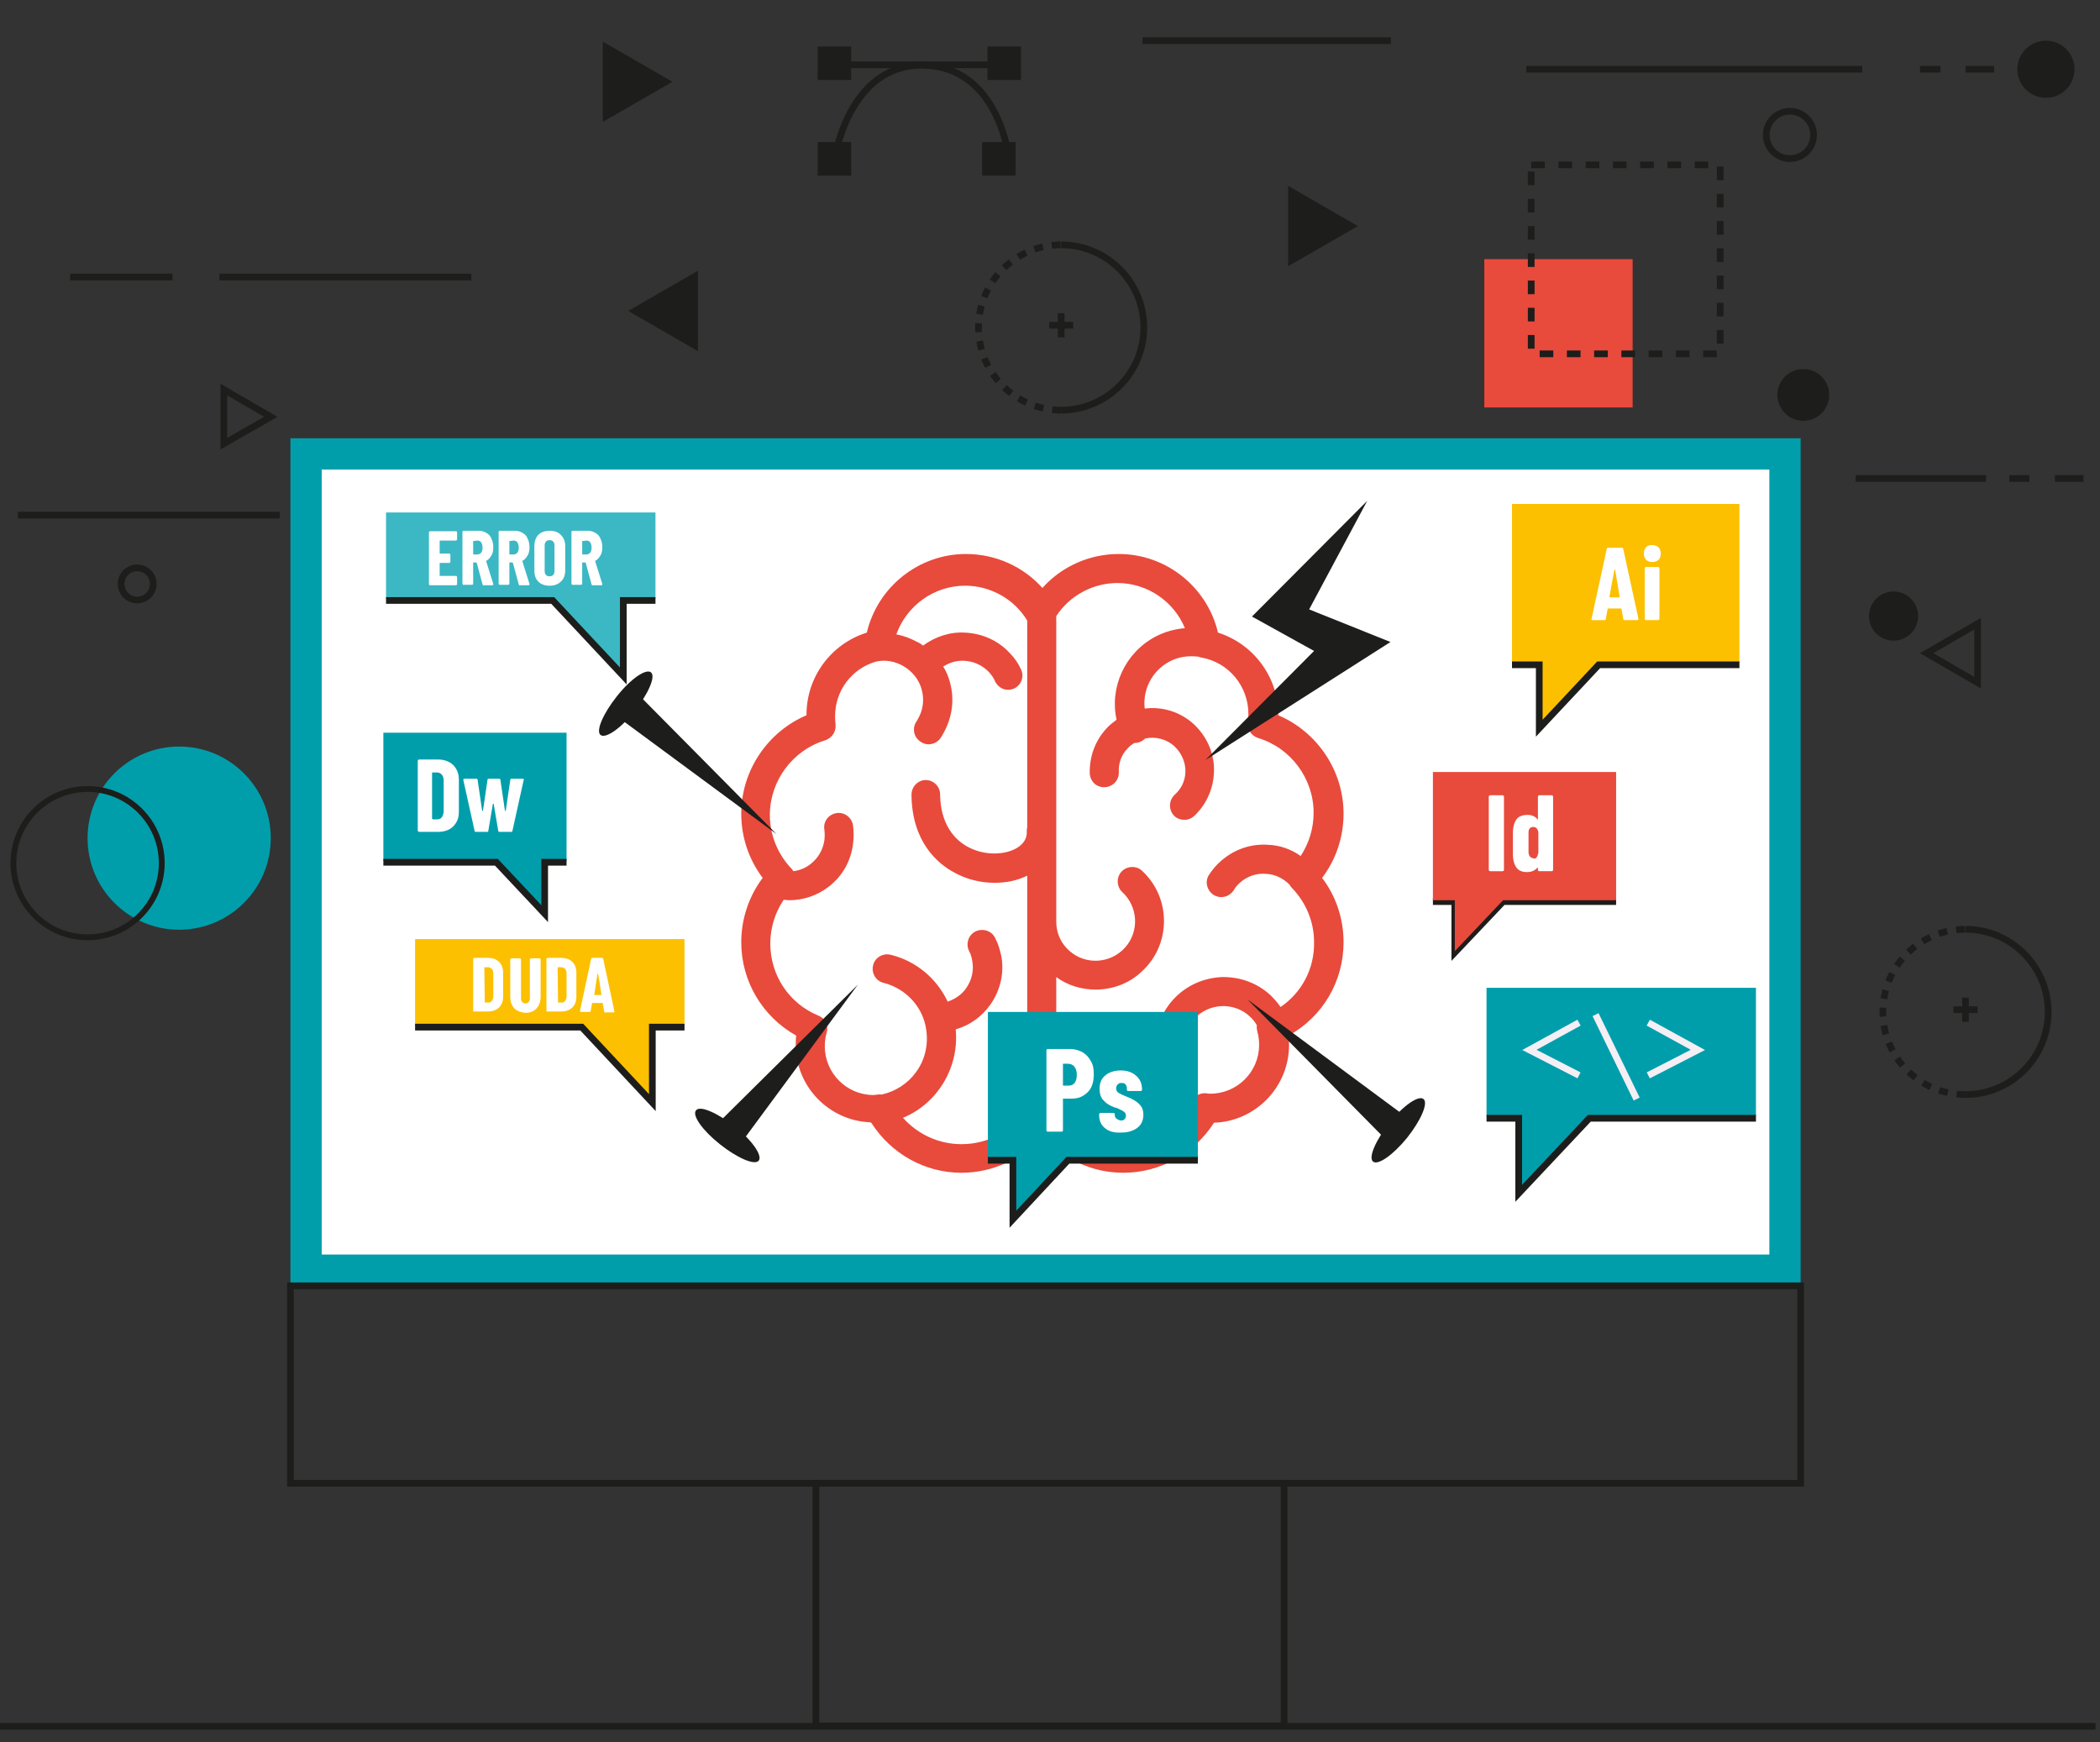 <?xml version="1.0" encoding="utf-8"?>
<!-- Generator: Adobe Illustrator 19.0.0, SVG Export Plug-In . SVG Version: 6.00 Build 0)  -->
<svg version="1.1" id="Capa_1" xmlns="http://www.w3.org/2000/svg" xmlns:xlink="http://www.w3.org/1999/xlink" x="0px" y="0px"
	 viewBox="0 0 470 390" style="enable-background:new 0 0 470 390;" xml:space="preserve">
<rect x="0" y="0" width="470" height="390" fill="#333333" stroke="none"/>
<style type="text/css">
	.st0{fill:#FFFFFF;}
	.st1{fill:#009EAB;}
	.st2{fill:none;stroke:#1D1D1B;stroke-width:1.5;stroke-miterlimit:10;}
	.st3{fill:#FCC000;}
	.st4{fill:#E84A3C;}
	.st5{fill:none;stroke:#1D1D1B;stroke-width:1.305;stroke-miterlimit:10;}
	.st6{fill:none;stroke:#1D1D1B;stroke-width:1.5;stroke-miterlimit:10;stroke-dasharray:3.112,3.112;}
	.st7{fill:#1D1D1B;}
	.st8{fill:none;stroke:#1D1D1B;stroke-width:1.5;stroke-miterlimit:10;stroke-dasharray:3.049;}
	.st9{fill:none;stroke:#1D1D1B;stroke-width:1.508;stroke-miterlimit:10;}
	.st10{fill:none;stroke:#1D1D1B;stroke-width:1.5;stroke-miterlimit:10;stroke-dasharray:2;}
	.st11{fill:#3BB8C4;}
	.st12{fill:none;stroke:#F3EFF5;stroke-width:1.5;stroke-miterlimit:10;}
</style>
<g>
	<rect id="XMLID_21_" x="68.5" y="101.6" class="st0" width="331" height="182.7"/>
	<g id="XMLID_17_">
		<path id="XMLID_18_" class="st1" d="M396,105.1v175.7H72V105.1H396 M403,98.1H65v189.7h338V98.1L403,98.1z"/>
	</g>
</g>
<g>
	<path class="st1" d="M101.9,181.3"/>
	<g>
		<polygon class="st1" points="126.8,164 85.8,164 85.8,192.7 108.1,192.7 111.1,192.7 121.9,204.2 121.9,192.7 126.8,192.7 		"/>
		<polyline class="st2" points="126.8,193 121.9,193 121.9,204.5 111.1,193 108.1,193 85.8,193 		"/>
		<g>
			<g id="XMLID_53_">
				<path id="XMLID_56_" class="st0" d="M93.6,186.1c-0.1-0.1-0.1-0.1-0.1-0.2v-15.6c0-0.1,0-0.1,0.1-0.2c0.1-0.1,0.1-0.1,0.2-0.1
					H98c1.4,0,2.5,0.4,3.4,1.2c0.8,0.8,1.3,1.9,1.3,3.3v7.2c0,1.4-0.4,2.4-1.3,3.3c-0.8,0.8-2,1.2-3.4,1.2h-4.2
					C93.7,186.2,93.7,186.1,93.6,186.1z M96.9,183.4l1,0c0.4,0,0.8-0.2,1-0.5s0.4-0.8,0.4-1.3v-6.8c0-0.6-0.1-1-0.4-1.4
					c-0.3-0.3-0.6-0.5-1.1-0.5h-1c-0.1,0-0.1,0-0.1,0.1v10.3C96.8,183.3,96.8,183.4,96.9,183.4z"/>
				<path id="XMLID_54_" class="st0" d="M106.2,185.9l-2.5-11.3v-0.1c0-0.1,0.1-0.2,0.3-0.2h2.6c0.2,0,0.3,0.1,0.3,0.3l1,6.8
					c0,0.1,0,0.1,0.1,0.1c0,0,0.1,0,0.1-0.1l1-6.8c0-0.2,0.1-0.3,0.3-0.3h2.3c0.2,0,0.3,0.1,0.3,0.3l1,6.8c0,0.1,0,0.1,0.1,0.1
					c0,0,0.1,0,0.1-0.1l1-6.8c0-0.2,0.1-0.3,0.3-0.3l2.5,0c0.2,0,0.3,0.1,0.2,0.3l-2.5,11.3c0,0.2-0.1,0.3-0.3,0.3h-2.6
					c-0.2,0-0.3-0.1-0.3-0.3l-1-5.9c0,0,0-0.1-0.1-0.1c0,0-0.1,0-0.1,0.1l-1,5.9c0,0.2-0.1,0.3-0.3,0.3h-2.5
					C106.3,186.2,106.2,186.1,106.2,185.9z"/>
			</g>
		</g>
	</g>
</g>
<g>
	<polygon class="st3" points="338.4,112.8 389.3,112.8 389.3,148.4 361.5,148.4 357.8,148.4 344.5,162.6 344.5,148.4 338.4,148.4 	
		"/>
	<polyline class="st2" points="389.3,148.8 361.5,148.8 357.8,148.8 344.5,163 344.5,148.8 338.4,148.8 	"/>
	<g>
		<g id="XMLID_59_">
			<path id="XMLID_63_" class="st0" d="M363.3,138.5l-0.4-2.2c0-0.1,0-0.1-0.1-0.1h-2.9c-0.1,0-0.1,0-0.1,0.1l-0.4,2.2
				c0,0.2-0.1,0.3-0.3,0.3h-2.7c-0.2,0-0.3-0.1-0.2-0.3l3.4-15.6c0-0.2,0.1-0.3,0.3-0.3h3.1c0.2,0,0.3,0.1,0.3,0.3l3.4,15.6l0,0.1
				c0,0.1-0.1,0.2-0.3,0.2h-2.8C363.4,138.8,363.3,138.7,363.3,138.5z M360.4,133.7h2c0.1,0,0.1,0,0.1-0.1l-1-6c0,0,0-0.1-0.1-0.1
				c0,0-0.1,0-0.1,0.1l-1.1,6C360.2,133.6,360.3,133.7,360.4,133.7z"/>
			<path id="XMLID_60_" class="st0" d="M368.4,125.3c-0.3-0.4-0.5-0.8-0.5-1.4c0-0.6,0.2-1.1,0.5-1.4c0.3-0.4,0.8-0.5,1.4-0.5
				s1,0.2,1.4,0.5c0.3,0.4,0.5,0.8,0.5,1.4c0,0.6-0.2,1.1-0.5,1.4c-0.3,0.3-0.8,0.5-1.4,0.5S368.7,125.6,368.4,125.3z M368.2,138.7
				c-0.1-0.1-0.1-0.1-0.1-0.2v-11.3c0-0.1,0-0.1,0.1-0.2c0.1-0.1,0.1-0.1,0.2-0.1h2.7c0.1,0,0.1,0,0.2,0.1c0.1,0.1,0.1,0.1,0.1,0.2
				v11.3c0,0.1,0,0.1-0.1,0.2s-0.1,0.1-0.2,0.1h-2.7C368.3,138.8,368.2,138.8,368.2,138.7z"/>
		</g>
	</g>
</g>
<rect x="332.2" y="58" class="st4" width="33.2" height="33.2"/>
<circle class="st1" cx="40.1" cy="187.6" r="20.5"/>
<circle class="st5" cx="19.6" cy="193.2" r="16.6"/>
<g>
	<circle class="st6" cx="27.9" cy="-205.9" r="16.8"/>
</g>
<line class="st2" x1="15.7" y1="62" x2="38.6" y2="62"/>
<line class="st2" x1="49.1" y1="62" x2="105.5" y2="62"/>
<polygon class="st7" points="156.2,78.6 140.6,69.6 156.2,60.6 "/>
<polygon class="st2" points="50.1,87.2 60.6,93.3 50.1,99.3 "/>
<polygon class="st7" points="134.9,9.3 150.5,18.3 134.9,27.3 "/>
<polygon class="st7" points="288.3,41.6 303.9,50.6 288.3,59.6 "/>
<polygon class="st2" points="442.6,152.8 431.2,146.2 442.6,139.6 "/>
<rect x="342.7" y="36.9" class="st8" width="42.3" height="42.3"/>
<rect x="183" y="31.8" class="st7" width="7.5" height="7.5"/>
<rect x="219.8" y="31.8" class="st7" width="7.5" height="7.5"/>
<path class="st2" d="M186.8,35.6c0,0,3-21,19.5-21s19.2,19.2,19.2,19.2"/>
<line class="st2" x1="186.8" y1="14.5" x2="225.5" y2="14.5"/>
<rect x="183" y="10.4" class="st7" width="7.5" height="7.5"/>
<rect x="221" y="10.4" class="st7" width="7.5" height="7.5"/>
<line class="st2" x1="255.7" y1="9.1" x2="311.3" y2="9.1"/>
<line class="st2" x1="341.6" y1="15.5" x2="416.8" y2="15.5"/>
<line class="st2" x1="429.7" y1="15.5" x2="434.3" y2="15.5"/>
<line class="st2" x1="439.9" y1="15.5" x2="446.3" y2="15.5"/>
<line class="st2" x1="415.3" y1="107.1" x2="444.5" y2="107.1"/>
<line class="st2" x1="449.7" y1="107.1" x2="454.2" y2="107.1"/>
<line class="st2" x1="459.9" y1="107.1" x2="466.3" y2="107.1"/>
<circle class="st7" cx="457.9" cy="15.5" r="6.4"/>
<circle class="st2" cx="400.6" cy="30.2" r="5.3"/>
<circle class="st7" cx="403.6" cy="88.4" r="5.8"/>
<g>
	<rect x="65" y="287.8" class="st2" width="338" height="44.2"/>
	<rect x="182.6" y="332" class="st2" width="104.8" height="54.3"/>
</g>
<line class="st9" x1="-1" y1="386.4" x2="469" y2="386.4"/>
<line class="st2" x1="4" y1="115.3" x2="62.6" y2="115.3"/>
<circle class="st2" cx="30.7" cy="130.7" r="3.6"/>
<circle class="st7" cx="423.8" cy="137.9" r="5.5"/>
<g>
	<path class="st2" d="M439.9,208c10.2,0,18.5,8.3,18.5,18.5c0,10.2-8.3,18.5-18.5,18.5"/>
	<path class="st10" d="M439.9,245c-10.2,0-18.5-8.3-18.5-18.5c0-10.2,8.3-18.5,18.5-18.5"/>
	<line class="st2" x1="439.9" y1="223.3" x2="439.9" y2="228.7"/>
	<line class="st2" x1="442.6" y1="226" x2="437.2" y2="226"/>
</g>
<g>
	<path class="st2" d="M237.5,54.8c10.2,0,18.5,8.3,18.5,18.5s-8.3,18.5-18.5,18.5"/>
	<path class="st10" d="M237.5,91.8c-10.2,0-18.5-8.3-18.5-18.5s8.3-18.5,18.5-18.5"/>
	<line class="st2" x1="237.5" y1="70.1" x2="237.5" y2="75.5"/>
	<line class="st2" x1="240.2" y1="72.8" x2="234.8" y2="72.8"/>
</g>
<g>
	<polygon class="st11" points="146.7,114.7 86.4,114.7 86.4,134 119.3,134 123.7,134 139.5,150.9 139.5,134 146.7,134 	"/>
	<polyline class="st2" points="86.4,134.4 119.3,134.4 123.7,134.4 139.5,151.3 139.5,134.4 146.7,134.4 	"/>
	<g>
		<path class="st0" d="M102.2,120.9c0,0-0.1,0.1-0.1,0.1h-3.6c-0.1,0-0.1,0-0.1,0.1v2.7c0,0.1,0,0.1,0.1,0.1h2.1
			c0.1,0,0.1,0,0.1,0.1c0,0,0.1,0.1,0.1,0.1v1.7c0,0.1,0,0.1-0.1,0.1c0,0-0.1,0.1-0.1,0.1h-2.1c-0.1,0-0.1,0-0.1,0.1v2.7
			c0,0.1,0,0.1,0.1,0.1h3.6c0.1,0,0.1,0,0.1,0.1c0,0,0.1,0.1,0.1,0.1v1.7c0,0.1,0,0.1-0.1,0.1c0,0-0.1,0.1-0.1,0.1h-5.9
			c-0.1,0-0.1,0-0.1-0.1c0,0-0.1-0.1-0.1-0.1v-11.7c0-0.1,0-0.1,0.1-0.1c0,0,0.1-0.1,0.1-0.1h5.9c0.1,0,0.1,0,0.1,0.1
			c0,0,0.1,0.1,0.1,0.1v1.7C102.2,120.9,102.2,120.9,102.2,120.9z"/>
		<path class="st0" d="M108,130.8l-1.3-4.8c0,0-0.1-0.1-0.1-0.1H106c-0.1,0-0.1,0-0.1,0.1v4.7c0,0.1,0,0.1-0.1,0.1
			c0,0-0.1,0.1-0.1,0.1h-2c-0.1,0-0.1,0-0.1-0.1c0,0-0.1-0.1-0.1-0.1v-11.7c0-0.1,0-0.1,0.1-0.1c0,0,0.1-0.1,0.1-0.1h3.5
			c0.6,0,1.2,0.2,1.7,0.5c0.5,0.3,0.9,0.7,1.1,1.3c0.3,0.6,0.4,1.2,0.4,1.9c0,0.7-0.1,1.3-0.4,1.8s-0.6,0.9-1.1,1.2c0,0,0,0-0.1,0
			c0,0,0,0,0,0.1l1.6,5.1l0,0.1c0,0.1-0.1,0.2-0.2,0.2h-2.1C108.1,131,108,130.9,108,130.8z M105.9,121.1v2.9c0,0.1,0,0.1,0.1,0.1
			h0.8c0.4,0,0.6-0.1,0.9-0.4c0.2-0.3,0.3-0.6,0.3-1.1c0-0.5-0.1-0.9-0.3-1.2c-0.2-0.3-0.5-0.4-0.9-0.4L105.9,121.1
			C105.9,121,105.9,121,105.9,121.1z"/>
		<path class="st0" d="M116.1,130.8l-1.3-4.8c0,0-0.1-0.1-0.1-0.1h-0.6c-0.1,0-0.1,0-0.1,0.1v4.7c0,0.1,0,0.1-0.1,0.1
			c0,0-0.1,0.1-0.1,0.1h-2c-0.1,0-0.1,0-0.1-0.1c0,0-0.1-0.1-0.1-0.1v-11.7c0-0.1,0-0.1,0.1-0.1c0,0,0.1-0.1,0.1-0.1h3.5
			c0.6,0,1.2,0.2,1.7,0.5c0.5,0.3,0.9,0.7,1.1,1.3c0.3,0.6,0.4,1.2,0.4,1.9c0,0.7-0.1,1.3-0.4,1.8s-0.6,0.9-1.1,1.2c0,0,0,0-0.1,0
			c0,0,0,0,0,0.1l1.6,5.1l0,0.1c0,0.1-0.1,0.2-0.2,0.2h-2.1C116.2,131,116.1,130.9,116.1,130.8z M114,121.1v2.9c0,0.1,0,0.1,0.1,0.1
			h0.8c0.4,0,0.6-0.1,0.9-0.4c0.2-0.3,0.3-0.6,0.3-1.1c0-0.5-0.1-0.9-0.3-1.2c-0.2-0.3-0.5-0.4-0.9-0.4L114,121.1
			C114,121,114,121,114,121.1z"/>
		<path class="st0" d="M120.5,130.2c-0.6-0.6-0.9-1.4-0.9-2.5v-5.5c0-1,0.3-1.9,0.9-2.5c0.6-0.6,1.5-0.9,2.5-0.9
			c1.1,0,1.9,0.3,2.5,0.9c0.6,0.6,1,1.4,1,2.5v5.5c0,1-0.3,1.9-1,2.5c-0.6,0.6-1.5,0.9-2.5,0.9C122,131.1,121.1,130.8,120.5,130.2z
			 M123.8,128.7c0.2-0.2,0.3-0.5,0.3-0.9v-5.7c0-0.4-0.1-0.7-0.3-0.9c-0.2-0.2-0.5-0.3-0.8-0.3c-0.3,0-0.6,0.1-0.8,0.3
			c-0.2,0.2-0.3,0.5-0.3,0.9v5.7c0,0.4,0.1,0.7,0.3,0.9c0.2,0.2,0.4,0.3,0.8,0.3C123.3,129,123.6,128.9,123.8,128.7z"/>
		<path class="st0" d="M132.4,130.8l-1.3-4.8c0,0-0.1-0.1-0.1-0.1h-0.6c-0.1,0-0.1,0-0.1,0.1v4.7c0,0.1,0,0.1-0.1,0.1
			c0,0-0.1,0.1-0.1,0.1h-2c-0.1,0-0.1,0-0.1-0.1c0,0-0.1-0.1-0.1-0.1v-11.7c0-0.1,0-0.1,0.1-0.1c0,0,0.1-0.1,0.1-0.1h3.5
			c0.6,0,1.2,0.2,1.7,0.5c0.5,0.3,0.9,0.7,1.1,1.3c0.3,0.6,0.4,1.2,0.4,1.9c0,0.7-0.1,1.3-0.4,1.8s-0.6,0.9-1.1,1.2c0,0,0,0-0.1,0
			c0,0,0,0,0,0.1l1.6,5.1l0,0.1c0,0.1-0.1,0.2-0.2,0.2h-2.1C132.5,131,132.4,130.9,132.4,130.8z M130.3,121.1v2.9
			c0,0.1,0,0.1,0.1,0.1h0.8c0.4,0,0.6-0.1,0.9-0.4c0.2-0.3,0.3-0.6,0.3-1.1c0-0.5-0.1-0.9-0.3-1.2c-0.2-0.3-0.5-0.4-0.9-0.4
			L130.3,121.1C130.3,121,130.3,121,130.3,121.1z"/>
	</g>
</g>
<g>
	<polygon class="st3" points="153.2,210.2 92.9,210.2 92.9,229.5 125.8,229.5 130.2,229.5 146,246.3 146,229.5 153.2,229.5 	"/>
	<polyline class="st2" points="92.9,229.9 125.8,229.9 130.2,229.9 146,246.8 146,229.9 153.2,229.9 	"/>
	<g>
		<path class="st0" d="M106,226.4c0,0-0.1-0.1-0.1-0.1v-11.7c0-0.1,0-0.1,0.1-0.1c0,0,0.1-0.1,0.1-0.1h3.1c1,0,1.9,0.3,2.5,0.9
			c0.6,0.6,0.9,1.4,0.9,2.4v5.4c0,1-0.3,1.8-0.9,2.4c-0.6,0.6-1.5,0.9-2.5,0.9h-3.1C106.1,226.5,106.1,226.5,106,226.4z
			 M108.5,224.4l0.8,0c0.3,0,0.6-0.1,0.8-0.4c0.2-0.3,0.3-0.6,0.3-1v-5.1c0-0.4-0.1-0.8-0.3-1s-0.5-0.4-0.8-0.4h-0.8
			c-0.1,0-0.1,0-0.1,0.1L108.5,224.4C108.4,224.4,108.4,224.4,108.5,224.4z"/>
		<path class="st0" d="M115.1,225.7c-0.6-0.7-0.9-1.5-0.9-2.6v-8.4c0-0.1,0-0.1,0.1-0.1c0,0,0.1-0.1,0.1-0.1h2c0.1,0,0.1,0,0.1,0.1
			c0,0,0.1,0.1,0.1,0.1v8.7c0,0.4,0.1,0.7,0.3,0.9c0.2,0.2,0.4,0.3,0.7,0.3c0.3,0,0.5-0.1,0.7-0.3c0.2-0.2,0.3-0.5,0.3-0.9v-8.7
			c0-0.1,0-0.1,0.1-0.1c0,0,0.1-0.1,0.1-0.1h2c0.1,0,0.1,0,0.1,0.1c0,0,0.1,0.1,0.1,0.1v8.4c0,1.1-0.3,1.9-0.9,2.6s-1.5,1-2.5,1
			C116.5,226.6,115.7,226.3,115.1,225.7z"/>
		<path class="st0" d="M122.4,226.4c0,0-0.1-0.1-0.1-0.1v-11.7c0-0.1,0-0.1,0.1-0.1c0,0,0.1-0.1,0.1-0.1h3.1c1,0,1.9,0.3,2.5,0.9
			c0.6,0.6,0.9,1.4,0.9,2.4v5.4c0,1-0.3,1.8-0.9,2.4c-0.6,0.6-1.5,0.9-2.5,0.9h-3.1C122.5,226.5,122.4,226.5,122.4,226.4z
			 M124.9,224.4l0.8,0c0.3,0,0.6-0.1,0.8-0.4c0.2-0.3,0.3-0.6,0.3-1v-5.1c0-0.4-0.1-0.8-0.3-1s-0.5-0.4-0.8-0.4h-0.8
			c-0.1,0-0.1,0-0.1,0.1L124.9,224.4C124.8,224.4,124.8,224.4,124.9,224.4z"/>
		<path class="st0" d="M135.2,226.3l-0.3-1.7c0-0.1,0-0.1-0.1-0.1h-2.2c-0.1,0-0.1,0-0.1,0.1l-0.3,1.7c0,0.1-0.1,0.2-0.2,0.2h-2
			c-0.1,0-0.2-0.1-0.2-0.2l2.5-11.7c0-0.1,0.1-0.2,0.2-0.2h2.3c0.1,0,0.2,0.1,0.2,0.2l2.5,11.7l0,0.1c0,0.1-0.1,0.2-0.2,0.2h-2.1
			C135.3,226.5,135.2,226.4,135.2,226.3z M133,222.7h1.5c0,0,0.1,0,0.1-0.1l-0.7-4.5c0,0,0-0.1-0.1-0.1s0,0-0.1,0.1L133,222.7
			C132.9,222.6,133,222.7,133,222.7z"/>
	</g>
</g>
<g>
	<path class="st4" d="M300.7,182.1c0-9.6-5.9-18.3-14.6-22c0,0,0,0,0-0.1c0-8.5-5.6-15.9-13.5-18.4c-2.4-10.2-11.6-17.6-22.2-17.6
		c-6.6,0-12.8,2.8-17.1,7.6c-4.3-4.8-10.5-7.6-17.1-7.6c-10.6,0-19.8,7.4-22.2,17.6c-8,2.5-13.5,9.9-13.5,18.4c0,0,0,0,0,0.1
		c-8.7,3.7-14.6,12.4-14.6,22c0,5.3,1.7,10.3,4.8,14.4c-3.1,4.1-4.8,9.2-4.8,14.4c0,8.8,4.8,16.7,12.3,20.9
		c-0.1,0.7-0.1,1.4-0.1,2.1c0,9.3,7.4,16.9,16.6,17.3c0.1,0,0.2,0.1,0.3,0.1c4.4,6.9,11.9,11.2,20.2,11.2c7,0,13.6-3.1,18.1-8.3
		c4.5,5.2,11.1,8.3,18.1,8.3c8.3,0,15.9-4.3,20.3-11.2c9.3-0.3,16.8-8,16.8-17.4c0-0.7,0-1.4-0.1-2.1c7.6-4.2,12.3-12.1,12.3-20.9
		c0-5.3-1.7-10.3-4.8-14.4C299,192.4,300.7,187.4,300.7,182.1z M215.2,256.1c-5.1,0-9.8-2.2-13.1-5.9c7.7-3.2,12.6-11.2,11.8-19.8
		c3.2-0.9,5.9-2.9,7.8-5.6c2.2-3.2,3.1-7,2.4-10.8c-0.3-1.4-0.7-2.8-1.4-4.1c-0.8-1.6-2.8-2.2-4.4-1.4c-1.6,0.8-2.2,2.8-1.4,4.4
		c0.4,0.7,0.6,1.5,0.7,2.2c0.4,2.1-0.1,4.2-1.3,6c-1,1.5-2.5,2.5-4.2,3.1c-2.4-5.1-7-9.1-12.8-10.5c-1.7-0.4-3.5,0.6-3.9,2.4
		c-0.4,1.7,0.6,3.5,2.4,3.9c5,1.3,8.8,5.4,9.5,10.5c0.5,3.4-0.3,6.8-2.3,9.5c-1.9,2.6-4.6,4.3-7.7,5c-0.3,0-0.5-0.1-0.8,0
		c-0.4,0-0.7,0.1-1,0.1c-6,0-10.9-4.9-10.9-10.9c0-1,0.1-2,0.4-3c0.5-1.6-0.3-3.3-1.9-3.9c-6.5-2.7-10.7-9-10.7-16.1
		c0-3.6,1.1-7,3-9.8c0.4,0,0.8,0.1,1.2,0.1c3.1,0,6.2-1,8.7-2.9c3.1-2.3,5.1-5.7,5.6-9.6c0.2-1.4,0.2-2.9,0-4.3
		c-0.3-1.8-2-3-3.7-2.7c-1.8,0.3-3,1.9-2.7,3.7c0.1,0.8,0.1,1.6,0,2.4c-0.3,2.1-1.4,4-3.1,5.3c-1.1,0.9-2.4,1.4-3.8,1.6
		c-0.1-0.1-0.2-0.2-0.3-0.4c-3.2-3.3-5-7.6-5-12.2c0-7.6,5.1-14.5,12.4-16.7c1.5-0.5,2.5-2,2.3-3.6c-0.1-0.7-0.1-1.3-0.1-1.8
		c0-5.7,3.7-10.6,9.1-12.2c2.1-0.5,4.3-0.1,6.2,1c2,1.2,3.5,3,4.1,5.3c0.6,2.2,0.3,4.6-0.9,6.6c-0.1,0.2-0.2,0.4-0.3,0.5
		c-1,1.5-0.6,3.5,0.9,4.5c0.6,0.4,1.2,0.6,1.8,0.6c1,0,2.1-0.5,2.7-1.4c0.2-0.3,0.4-0.6,0.6-1c2-3.5,2.6-7.6,1.5-11.5
		c-0.3-1.2-0.8-2.4-1.5-3.5c1.4-0.9,3-1.4,4.7-1.3c2.1,0.1,4.1,1,5.6,2.6c0.5,0.6,1,1.2,1.3,2c0.6,1.2,1.7,1.9,2.9,1.9
		c0.5,0,0.9-0.1,1.4-0.3c1.6-0.8,2.3-2.7,1.5-4.3c-0.6-1.3-1.4-2.5-2.4-3.5c-2.6-2.9-6.2-4.5-10.1-4.7c-3.4-0.2-6.7,0.9-9.4,2.9
		c-0.4-0.3-0.8-0.6-1.3-0.8c-1.5-0.8-3-1.4-4.7-1.7c2.3-6.4,8.4-10.9,15.4-10.9c5.7,0,11,3,13.9,7.8v46.3c-0.1,0.3-0.1,0.6-0.1,0.9
		c0.1,1.5-0.7,2.8-2.2,3.7c-2.5,1.5-7.1,1.9-11.1-0.3c-2.7-1.5-6-4.8-6.1-11.7c0-1.8-1.5-3.2-3.2-3.2c0,0,0,0,0,0
		c-1.8,0-3.2,1.5-3.2,3.3c0.1,10.6,5.9,15.4,9.4,17.3c2.8,1.6,6,2.4,9.2,2.4c2.6,0,5.1-0.5,7.3-1.6v52.2
		C227.1,252.8,221.4,256.1,215.2,256.1z M286.6,225.4c-0.6-0.9-1.4-1.8-2.2-2.6c-3-2.8-6.9-4.2-11-4.1c-4.1,0.2-7.9,1.9-10.7,4.9
		c-2.8,3-4.2,6.9-4.1,11c0.1,1.7,1.5,3.1,3.2,3.1c0,0,0.1,0,0.1,0c1.8-0.1,3.2-1.6,3.1-3.4c-0.1-2.4,0.7-4.6,2.3-6.3
		c1.6-1.7,3.8-2.7,6.1-2.8c2.3-0.1,4.6,0.7,6.3,2.3c0.7,0.6,1.2,1.3,1.6,2c-0.1,0.4,0,0.9,0.1,1.4c0.3,1,0.4,2,0.4,3
		c0,6-4.9,10.9-10.9,10.9c-0.3,0-0.6,0-1-0.1c-1.3-0.1-2.6,0.6-3.2,1.8c-3,5.9-9,9.5-15.5,9.5c-6,0-11.6-3.1-14.8-8.2v-29.1
		c2.6,1.9,5.7,2.8,8.8,2.8c3.7,0,7.5-1.3,10.4-4.1c6.2-5.7,6.6-15.5,0.8-21.7c-0.3-0.3-0.5-0.5-0.8-0.8c-1.3-1.2-3.4-1.1-4.6,0.2
		c-1.2,1.3-1.1,3.4,0.2,4.6c0.2,0.2,0.3,0.3,0.5,0.5c3.3,3.6,3.1,9.2-0.5,12.5c-3.6,3.3-9.2,3.1-12.5-0.5c-1.5-1.6-2.3-3.7-2.3-5.9
		v-68.4c3-4.6,8.2-7.4,13.7-7.4c6.7,0,12.6,4.1,15.1,10.1c-2.3,0.2-4.5,0.8-6.6,1.9c-6.8,3.6-10.3,11.3-8.7,18.6
		c-0.8,0.6-1.6,1.2-2.3,2c-2.5,2.7-3.8,6.3-3.7,10c0.1,1.8,1.5,3.2,3.4,3.1c1.8-0.1,3.2-1.6,3.1-3.4c-0.1-2,0.6-3.9,2-5.3
		c0.4-0.5,1-0.9,1.5-1.2c0,0,0,0,0.1,0c0.4,0,0.9-0.1,1.3-0.3c0.4-0.2,0.7-0.4,1-0.7c2.3-0.5,4.8,0.1,6.6,1.8
		c1.4,1.3,2.3,3.2,2.4,5.1c0.1,2-0.6,3.9-2,5.3c-0.1,0.1-0.3,0.3-0.4,0.4c-1.3,1.2-1.4,3.3-0.2,4.6c0.6,0.7,1.5,1,2.4,1
		c0.8,0,1.6-0.3,2.2-0.9c0.3-0.2,0.5-0.5,0.7-0.7c2.5-2.7,3.8-6.3,3.7-10c-0.1-3.7-1.7-7.1-4.4-9.7c-3.1-2.9-7.2-4.1-11.1-3.6
		c-0.5-4.2,1.6-8.4,5.5-10.5c2-1.1,4.3-1.4,6.6-1.1c0.2,0.1,0.5,0.2,0.7,0.2c6,1.1,10.4,6.4,10.4,12.6c0,0.5,0,1.1-0.1,1.8
		c-0.2,1.6,0.7,3.1,2.3,3.6c7.3,2.2,12.4,9.1,12.4,16.7c0,3.5-1,6.8-2.9,9.7c-2.1-1.5-4.6-2.4-7.2-2.5c-3.9-0.3-7.6,1-10.5,3.5
		c-1.1,0.9-2,2-2.8,3.2c-1,1.5-0.5,3.5,1,4.5c0.5,0.3,1.1,0.5,1.7,0.5c1.1,0,2.1-0.5,2.8-1.5c0.4-0.7,0.9-1.3,1.5-1.8
		c1.6-1.4,3.7-2.1,5.8-1.9c2,0.1,3.8,1,5.2,2.4c0.1,0.2,0.3,0.5,0.5,0.7c3.2,3.3,5,7.6,5,12.2C294.2,216.9,291.3,222.2,286.6,225.4z
		"/>
	<g>
		<polygon class="st7" points="143.3,155.9 173.8,186.7 139.1,161.1 		"/>
		<path class="st7" d="M145.7,150.5c1.1,0.9-0.6,4.8-3.7,8.7c-3.1,3.9-6.5,6.2-7.6,5.3c-1.1-0.9,0.6-4.8,3.7-8.7
			C141.2,151.9,144.6,149.6,145.7,150.5z"/>
	</g>
	<g>
		<polygon class="st7" points="161.2,250.9 192,220.4 166.4,255.1 		"/>
		<path class="st7" d="M155.8,248.5c0.9-1.1,4.8,0.6,8.7,3.7c3.9,3.1,6.2,6.5,5.3,7.6c-0.9,1.1-4.8-0.6-8.7-3.7
			C157.2,253,154.8,249.6,155.8,248.5z"/>
	</g>
	<g>
		<polygon class="st7" points="309.7,254.6 279.2,223.7 313.9,249.4 		"/>
		<path class="st7" d="M307.3,260c-1.1-0.9,0.6-4.8,3.7-8.7c3.1-3.9,6.5-6.2,7.6-5.3c1.1,0.9-0.6,4.8-3.7,8.7
			C311.8,258.5,308.4,260.9,307.3,260z"/>
	</g>
	<polygon class="st7" points="306,112.1 280.2,138 294.1,145.7 269.8,170.1 311.2,143.7 293,136.4 	"/>
</g>
<polyline class="st2" points="361.7,201.8 339.4,201.8 336.4,201.8 325.6,213.2 325.6,201.8 320.7,201.8 "/>
<g>
	<polygon class="st1" points="221.1,226.5 268.1,226.5 268.1,259.4 242.4,259.4 239,259.4 226.7,272.5 226.7,259.4 221.1,259.4 	"/>
	<polyline class="st2" points="268.1,259.7 242.4,259.7 239,259.7 226.7,272.9 226.7,259.7 221.1,259.7 	"/>
	<path class="st0" d="M242.4,235.6c0.8,0.5,1.3,1.1,1.8,2s0.6,1.8,0.6,2.9c0,1.6-0.4,3-1.3,3.9s-2,1.5-3.5,1.5h-2
		c-0.1,0-0.1,0-0.1,0.1v7c0,0.1,0,0.2-0.1,0.2c-0.1,0.1-0.1,0.1-0.2,0.1h-3.1c-0.1,0-0.2,0-0.2-0.1c-0.1-0.1-0.1-0.1-0.1-0.2v-17.9
		c0-0.1,0-0.2,0.1-0.2c0.1-0.1,0.1-0.1,0.2-0.1h5.3C240.8,234.9,241.6,235.1,242.4,235.6z M240.5,242.4c0.3-0.4,0.5-1,0.5-1.8
		c0-0.8-0.2-1.4-0.5-1.8c-0.3-0.4-0.8-0.7-1.4-0.7H238c-0.1,0-0.1,0-0.1,0.1v4.7c0,0.1,0,0.1,0.1,0.1h1.2
		C239.7,243,240.2,242.8,240.5,242.4z"/>
	<path class="st0" d="M247.3,252.5c-0.9-0.7-1.3-1.7-1.3-2.9v-0.2c0-0.1,0-0.2,0.1-0.2s0.1-0.1,0.2-0.1h2.9c0.1,0,0.2,0,0.2,0.1
		s0.1,0.1,0.1,0.1v0.2c0,0.4,0.1,0.7,0.4,0.9c0.3,0.2,0.6,0.4,1,0.4c0.4,0,0.6-0.1,0.8-0.3c0.2-0.2,0.3-0.5,0.3-0.8
		c0-0.4-0.2-0.7-0.5-0.9s-0.7-0.4-1.1-0.6s-0.7-0.3-0.9-0.3c-1-0.4-1.8-0.8-2.4-1.5c-0.7-0.6-1-1.5-1-2.7c0-1.3,0.4-2.3,1.3-3
		c0.8-0.7,2-1.1,3.4-1.1c1.5,0,2.6,0.4,3.5,1.2c0.9,0.8,1.3,1.8,1.3,3.1c0,0.1,0,0.2-0.1,0.2c-0.1,0.1-0.1,0.1-0.2,0.1h-2.8
		c-0.1,0-0.2,0-0.2-0.1c-0.1-0.1-0.1-0.1-0.1-0.2v-0.3c0-0.4-0.1-0.6-0.3-0.9c-0.2-0.2-0.5-0.3-0.9-0.3c-0.4,0-0.7,0.1-0.9,0.4
		c-0.2,0.2-0.3,0.5-0.3,0.8c0,0.4,0.2,0.8,0.5,1c0.4,0.2,0.9,0.5,1.7,0.8c0.8,0.3,1.4,0.6,1.9,0.9c0.5,0.3,1,0.7,1.4,1.2
		c0.4,0.5,0.6,1.2,0.6,2c0,1.2-0.4,2.2-1.3,2.9c-0.9,0.7-2.1,1.1-3.6,1.1C249.3,253.6,248.1,253.2,247.3,252.5z"/>
</g>
<g>
	<polygon class="st4" points="320.7,172.8 361.7,172.8 361.7,201.5 339.4,201.5 336.4,201.5 325.6,212.9 325.6,201.5 320.7,201.5 	
		"/>
	<path class="st4" d="M345.6,190"/>
	<g>
		<g id="XMLID_45_">
			<path id="XMLID_49_" class="st0" d="M333.3,194.9c-0.1-0.1-0.1-0.1-0.1-0.2v-16.4c0-0.1,0-0.1,0.1-0.2c0.1-0.1,0.1-0.1,0.2-0.1
				h2.8c0.1,0,0.1,0,0.2,0.1c0.1,0.1,0.1,0.1,0.1,0.2v16.4c0,0.1,0,0.1-0.1,0.2c-0.1,0.1-0.1,0.1-0.2,0.1h-2.8
				C333.5,195,333.4,195,333.3,194.9z"/>
			<path id="XMLID_46_" class="st0" d="M344.3,178.1c0.1-0.1,0.1-0.1,0.2-0.1h2.8c0.1,0,0.1,0,0.2,0.1c0.1,0.1,0.1,0.1,0.1,0.2v16.4
				c0,0.1,0,0.1-0.1,0.2c-0.1,0.1-0.1,0.1-0.2,0.1h-2.8c-0.1,0-0.2,0-0.2-0.1c-0.1-0.1-0.1-0.1-0.1-0.2v-0.4c0,0,0-0.1,0-0.1
				c0,0-0.1,0-0.1,0c-0.5,0.6-1.3,1-2.3,1c-1.1,0-1.9-0.3-2.4-1c-0.5-0.7-0.8-1.7-0.8-3c0-0.3,0-1.1,0-2.4v-2.3
				c0-1.4,0.3-2.4,0.8-3.1s1.4-1,2.5-1c0.9,0,1.7,0.3,2.2,1c0,0,0.1,0.1,0.1,0.1c0,0,0,0,0-0.1v-5
				C344.2,178.2,344.2,178.2,344.3,178.1z M343.9,191.9c0.2-0.2,0.3-0.6,0.4-1v-4l0-0.4c0-0.4-0.1-0.7-0.3-1
				c-0.2-0.2-0.4-0.4-0.8-0.4s-0.6,0.1-0.8,0.3c-0.2,0.2-0.3,0.5-0.3,0.9c0,0.5,0,1.2,0,2.2s0,1.7,0,2.2c0,0.4,0.1,0.7,0.3,1
				c0.2,0.2,0.4,0.4,0.8,0.4C343.4,192.3,343.7,192.2,343.9,191.9z"/>
		</g>
	</g>
</g>
<g>
	<polygon class="st1" points="332.7,221.1 393,221.1 393,249.8 360.1,249.8 355.7,249.8 339.9,266.7 339.9,249.8 332.7,249.8 	"/>
	<g>
		<polyline class="st12" points="368.9,228.9 380,235 368.9,240.7 		"/>
		<polyline class="st12" points="353.4,228.9 342.3,235 353.4,240.7 		"/>
		<line class="st12" x1="357.1" y1="227.1" x2="366.3" y2="246"/>
	</g>
	<polyline class="st2" points="393,250.3 360.1,250.3 355.7,250.3 339.9,267.1 339.9,250.3 332.7,250.3 	"/>
</g>
<g id="XMLID_1_">
</g>
<g id="XMLID_2_">
</g>
<g id="XMLID_3_">
</g>
<g id="XMLID_4_">
</g>
<g id="XMLID_5_">
</g>
</svg>
